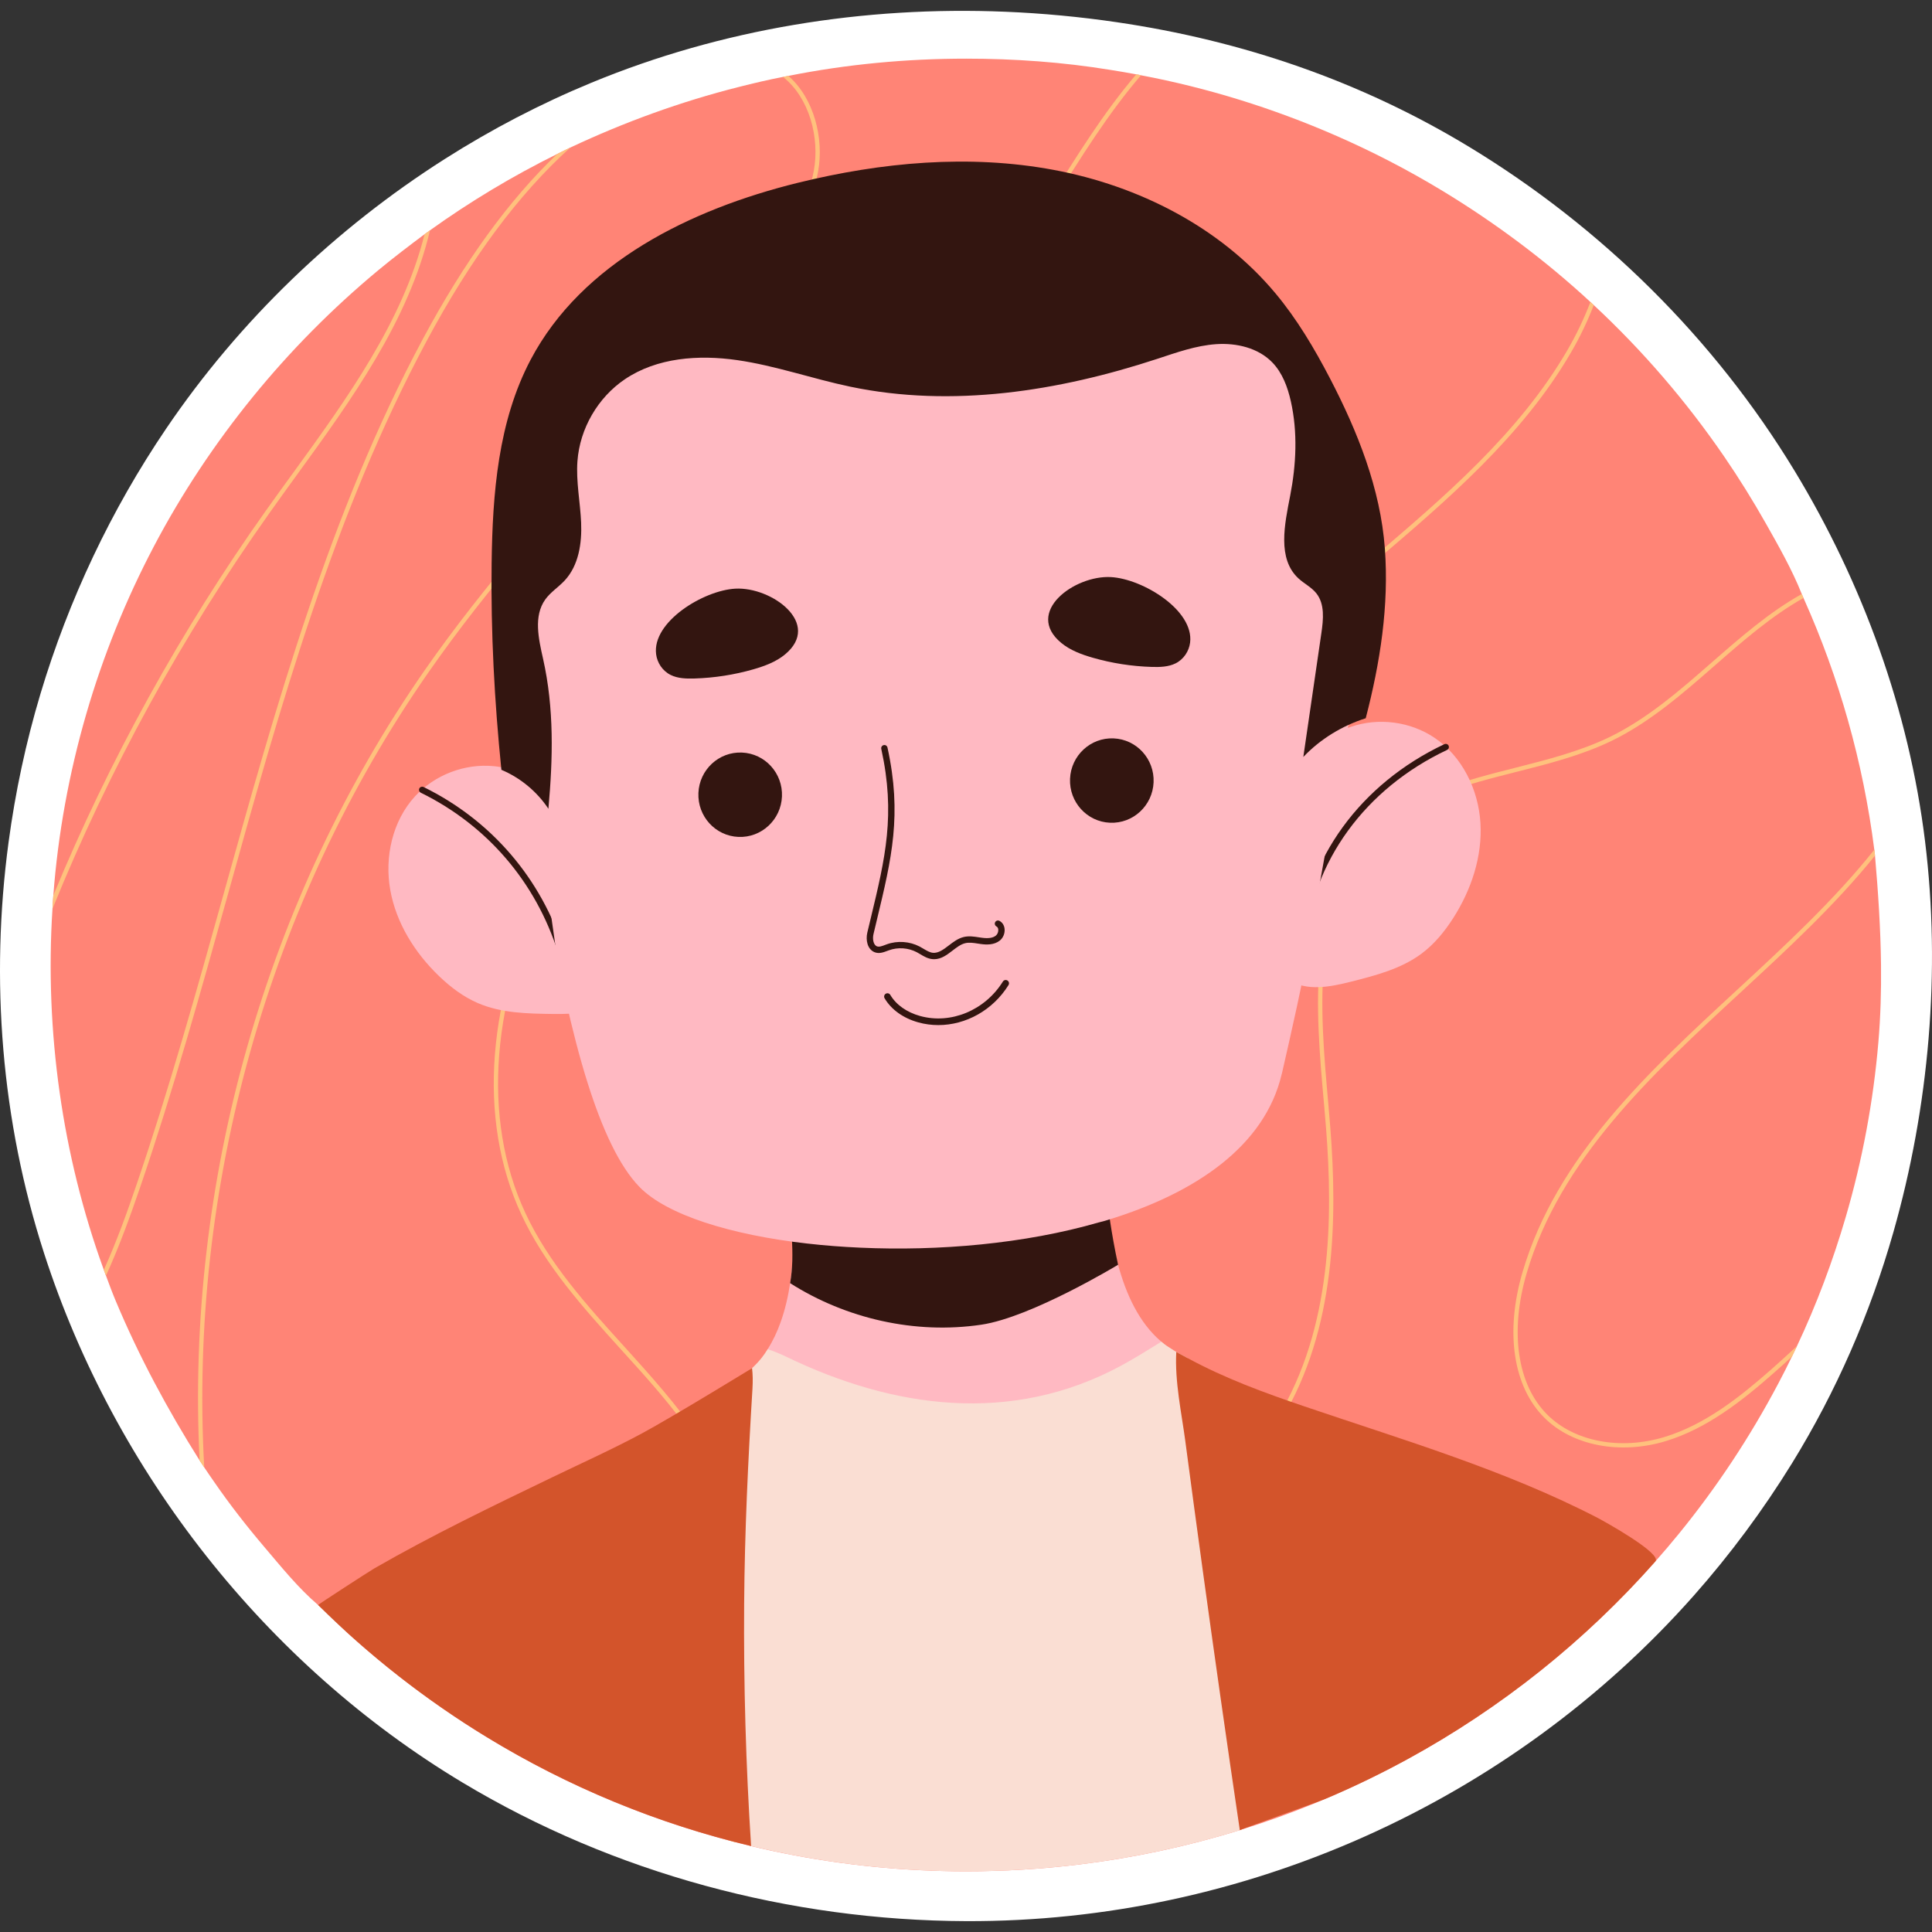 <?xml version="1.0" encoding="UTF-8"?>
<!-- Generator: Adobe Illustrator 25.2.3, SVG Export Plug-In . SVG Version: 6.00 Build 0)  -->
<svg xmlns="http://www.w3.org/2000/svg" xmlns:xlink="http://www.w3.org/1999/xlink" version="1.1" id="Capa_1" x="0px" y="0px" viewBox="0 0 511.495 511.495" style="enable-background:new 0 0 511.495 511.495;" xml:space="preserve" width="512" height="512">
<rect x="0" y="0" width="511.495" height="511.495" fill="#333333" stroke="none"/>
<g>
	<g>
		<path style="fill:#FFFFFF;" d="M255.807,508.619c-46.638-0.171-93.268-12.63-133.343-36.686    c-26.02-15.619-49.012-36.154-67.816-59.951c-18.908-23.93-33.627-51.201-42.997-80.235    C0.349,296.726-2.623,259.404,2.268,222.974c1.784-13.283,4.592-26.433,8.439-39.272c7.466-24.917,18.697-48.713,33.296-70.246    c19.329-28.509,44.733-52.914,73.779-71.381c12.299-7.82,25.27-14.586,38.74-20.155C191.146,7.602,228.789,1.567,266.17,3.108    c9.851,0.406,19.681,1.333,29.436,2.763c33.244,4.874,64.659,15.599,93.432,33.062c34.915,21.19,64.822,50.699,86.027,85.64    c18.089,29.804,30.327,63.471,34.589,98.134c4.225,34.358,1.074,70.295-8.392,103.544c-6.12,21.497-15.121,42.172-26.862,61.197    c-7.641,12.382-16.375,24.149-25.957,34.972C399.885,477.277,329.025,508.888,255.807,508.619z"/>
	</g>
	<g>
		<g>
			<g>
				<g>
					<path style="fill:#FF8476;" d="M497.997,255.471c0.076,6.809-0.116,13.624-0.698,20.453       c-1.336,15.674-4.229,31.214-8.65,46.312c-3.408,11.639-7.73,23.164-12.902,34.135c-0.454,0.931-0.885,1.861-1.339,2.792       c-1.158,2.406-2.361,4.767-3.609,7.128c-7.424,14.038-16.196,27.342-26.227,39.655c-2.057,2.525-4.166,5.009-6.325,7.448       c-10.531,11.897-22.223,22.808-34.874,32.422c-11.312,8.595-23.364,16.214-35.996,22.716       c-12.58,6.475-25.727,11.844-39.243,16.026c-13.809,4.272-27.999,7.301-42.347,9.055c-9.944,1.215-19.962,1.819-29.98,1.819       c-16.288,0-32.577-1.599-48.543-4.827c-15.368-3.106-30.421-7.674-44.905-13.677c-14.687-6.063-28.771-13.62-41.979-22.448       c-9.667-6.462-19.05-13.749-27.731-21.576c-2.865-2.583-5.508-5.472-8.431-7.978c-5.31-4.552-9.704-10.039-14.22-15.346       c-4.67-5.49-9.131-11.203-13.224-17.138c-0.908-1.316-1.816-2.61-2.701-3.95c-0.431-0.613-0.84-1.226-1.226-1.839       c-8.525-13.542-16.042-27.519-22.227-42.28c-0.916-2.186-1.744-4.413-2.562-6.638c-0.204-0.499-0.386-1.021-0.568-1.521       c-5.533-15.206-9.436-31.006-11.706-47.025c-2.269-16.01-2.937-32.43-1.891-48.565c0.045-1.203,0.136-2.384,0.227-3.587       c1.227-16.238,4.179-32.371,8.717-48.009c4.45-15.335,10.465-30.236,17.898-44.367c7.35-13.973,16.14-27.193,26.091-39.448       c9.981-12.29,21.181-23.592,33.363-33.703c3.977-3.301,8.088-6.414,12.222-9.514c0.477-0.34,0.953-0.681,1.43-1.022       c10.601-7.604,21.86-14.369,33.664-20.203c1.158-0.59,2.315-1.158,3.473-1.702c14.326-6.74,29.219-12.157,44.575-16.035       c3.887-0.982,7.806-1.916,11.744-2.67c0.477-0.091,0.953-0.182,1.43-0.272c15.472-3.095,31.306-4.563,47.08-4.563       c12.762,0,25.559,0.916,38.159,2.974c2.293,0.363,4.585,0.749,6.855,1.18c0.431,0.068,0.84,0.136,1.271,0.25       c17.582,3.318,34.855,8.696,51.26,15.831c9.859,4.288,19.431,9.237,28.622,14.814c13.849,8.404,27.149,18.318,39.089,29.374       l0.885,0.817c12.93,12.033,24.538,25.526,34.521,40.096c3.929,5.735,7.602,11.647,11.026,17.697       c3.411,6.026,6.954,12.264,9.523,18.706c0.045,0.114,0.091,0.204,0.136,0.318c0.113,0.25,0.227,0.477,0.318,0.727       c0.068,0.113,0.113,0.227,0.159,0.363c9.262,20.725,15.618,42.971,18.591,66.284c0.068,0.522,0.136,1.044,0.182,1.566       C497.242,236.183,497.889,245.822,497.997,255.471z"/>
				</g>
			</g>
			<g>
				<g>
					<path style="fill:#FFC17D;" d="M71.3,135.885c-23.109,32.575-42.404,67.737-57.408,104.738       c0.045-1.203,0.136-2.384,0.227-3.587c14.869-35.911,33.755-70.098,56.251-101.81c2.361-3.337,4.79-6.674,7.219-10.011       c14.278-19.681,28.988-39.998,34.822-63.22c0.477-0.34,0.953-0.681,1.43-1.022c-5.652,23.971-20.725,44.765-35.344,64.9       C76.067,129.211,73.66,132.548,71.3,135.885z"/>
				</g>
				<g>
					<path style="fill:#FFC17D;" d="M60.336,236.809c-7.105,25.492-14.46,51.869-23.132,77.226       c-2.588,7.559-5.493,15.686-9.148,23.699c-0.204-0.499-0.386-1.022-0.568-1.521c3.428-7.627,6.197-15.322,8.649-22.541       c8.649-25.333,16.004-51.688,23.109-77.158c13.802-49.554,28.057-100.788,52.71-146.779       c10.964-20.453,22.723-36.706,35.548-48.964c1.158-0.59,2.315-1.158,3.473-1.702c-13.779,12.44-26.355,29.419-38.023,51.211       C88.37,136.157,74.114,187.323,60.336,236.809z"/>
				</g>
				<g>
					<path style="fill:#FFC17D;" d="M216.603,45.357c-2.02,11.214-9.08,20.634-16.14,29.328       c-11.078,13.643-22.995,26.922-34.549,39.793c-18.069,20.135-36.774,40.974-52.483,63.537       C71.005,238.943,49.939,314.398,54.07,388.491c-0.431-0.613-0.84-1.226-1.226-1.839C49.144,312.9,70.301,237.99,112.5,177.358       c15.754-22.609,34.482-43.47,52.573-63.651c11.532-12.826,23.449-26.128,34.504-39.725c6.969-8.581,13.915-17.888,15.89-28.829       c1.566-8.672-1.158-19.25-8.172-24.789c0.477-0.091,0.953-0.182,1.43-0.272C215.536,26.039,218.169,36.64,216.603,45.357z"/>
				</g>
				<g>
					<path style="fill:#FFC17D;" d="M207.795,437.296c2.202,8.672,4.041,17.184,2.679,25.742       c-1.68,10.306-7.627,18.478-15.595,24.72c-0.477-0.113-0.931-0.227-1.407-0.34c8.104-6.152,14.21-14.279,15.867-24.561       c1.362-8.331-0.477-16.73-2.633-25.288c-4.563-18.047-10.805-38.84-22.587-56.364c-5.743-8.535-12.826-16.367-19.704-23.926       c-9.874-10.919-20.089-22.178-26.377-35.73c-11.781-25.356-9.239-57.908,6.969-89.348       c11.895-23.063,29.306-43.062,46.104-62.425c3.223-3.678,6.424-7.355,9.579-11.055c27.354-32.007,52.528-66.33,74.797-102.059       l2.383-3.814c7.105-11.418,14.324-23.063,22.95-33.165c0.431,0.068,0.84,0.136,1.248,0.227v0.023       c-8.74,10.169-16.049,21.951-23.245,33.528l-2.361,3.814c-22.314,35.752-47.511,70.143-74.91,102.173       c-3.178,3.723-6.379,7.4-9.579,11.078c-16.776,19.295-34.118,39.249-45.945,62.198c-16.049,31.122-18.591,63.311-6.969,88.349       c6.22,13.393,16.389,24.607,26.219,35.435c6.878,7.605,13.983,15.459,19.772,24.062       C196.945,398.252,203.232,419.159,207.795,437.296z"/>
				</g>
				<g>
					<path style="fill:#FFC17D;" d="M365.198,220.306c-18.41,17.434-15.799,46.626-13.484,72.391l0.136,1.657       c2.043,22.904,2.747,52.369-10.056,76.953c-11.35,21.815-37.977,41.087-64.877,33.868       c-20.385-5.493-36.661-26.559-39.544-51.234c-2.928-25.061,6.583-49.69,14.006-66.012       c21.02-46.308,54.276-89.688,98.882-128.891c4.177-3.7,8.535-7.377,12.712-10.964c19.25-16.39,39.158-33.324,51.938-55.275       c2.361-4.041,4.426-8.354,6.152-12.848l0.885,0.817c-1.702,4.404-3.745,8.649-6.061,12.599       c-12.871,22.11-32.847,39.135-52.165,55.57c-4.199,3.587-8.535,7.264-12.712,10.941       c-44.469,39.112-77.657,82.356-98.609,128.528c-7.355,16.208-16.798,40.61-13.893,65.421       c2.838,24.221,18.75,44.878,38.704,50.235c26.377,7.105,52.437-11.849,63.583-33.278c12.667-24.335,11.963-53.572,9.92-76.318       l-0.136-1.657c-2.338-26.014-4.971-55.502,13.847-73.321c9.943-9.42,23.562-12.871,36.706-16.208       c8.49-2.156,17.252-4.381,25.061-8.172c10.033-4.88,18.75-12.508,27.172-19.885c7.468-6.515,15.073-13.166,23.653-17.956       c0.045,0.114,0.091,0.204,0.136,0.318c0.113,0.25,0.227,0.477,0.318,0.727c-8.445,4.744-15.981,11.327-23.358,17.774       c-8.49,7.423-17.252,15.096-27.422,20.044c-7.922,3.836-16.73,6.084-25.288,8.24       C387.807,207.821,374.936,211.09,365.198,220.306z"/>
				</g>
				<g>
					<path style="fill:#FFC17D;" d="M404.196,337.053c-4.563,15.504-2.52,29.51,5.448,37.478c7.173,7.151,19.363,9.466,31.054,5.902       c10.669-3.246,19.84-10.488,28.171-17.82c2.315-2.043,4.608-4.132,6.878-6.242c-0.454,0.931-0.885,1.861-1.339,2.792       c-1.566,1.453-3.178,2.883-4.79,4.313c-8.422,7.423-17.706,14.732-28.579,18.047c-12.099,3.677-24.743,1.248-32.189-6.197       c-8.285-8.263-10.419-22.7-5.743-38.59c8.966-30.486,33.255-52.937,56.75-74.638c12.735-11.781,25.719-23.767,36.366-37.137       c0.068,0.522,0.136,1.044,0.182,1.566c-10.555,13.098-23.29,24.834-35.775,36.388       C437.247,284.525,413.072,306.862,404.196,337.053z"/>
				</g>
			</g>
		</g>
		<g>
			<g>
				<g>
					<g>
						<path style="fill:#FFB9C2;" d="M307.471,355.213c-0.204-0.182-0.431-0.363-0.613-0.545c-0.522-0.454-0.999-0.931-1.453-1.407        c-5.432-5.705-8.372-13.767-10.123-21.312c-1.844-7.945-2.777-16.408-2.521-24.564c0,0-82.931,4.646-83.465,4.676        c0.363-0.014,0.625,7.978,0.66,8.87c0.237,6.196,0.172,12.433-0.738,18.577c-0.533,3.603-1.345,7.192-2.581,10.622        c-0.908,2.52-2.02,4.903-3.405,7.06l10.168,53.604l47.392-5.511l31.411,14.879l26.084-53.454L307.471,355.213z"/>
					</g>
					<g>
						<g>
							<path style="fill:#331510;" d="M296.013,334.841c0,0-22.951,13.914-36.197,15.868c-17.504,2.614-35.84-1.578-50.633-10.995         c1.369-7.767,0.067-16.068-0.66-23.898c-0.028-0.3,0.908-3.769,0.779-3.769c0,0,83.369-4.654,83.373-4.654         c-0.437,0.025,0.482,10.274,0.552,11.119C293.225,318.513,294.186,326.554,296.013,334.841z"/>
						</g>
					</g>
				</g>
				<g>
					<g>
						<g>
							<path style="fill:#FFB9C2;" d="M130.75,202.844c-7.69-0.759-15.665,2.293-20.884,7.992         c-5.982,6.532-8.097,16.08-6.541,24.799c1.557,8.72,6.49,16.605,12.871,22.748c3.051,2.937,6.481,5.543,10.374,7.21         c6.173,2.643,13.088,2.774,19.803,2.853c5.744,0.067,12.231-0.18,16.095-4.431c3.227-3.551,3.561-8.843,3.11-13.619         C163.92,232.856,150.974,204.84,130.75,202.844z"/>
						</g>
						<g>
							<path style="fill:#FFB9C2;" d="M357.617,192.441c7.3-2.536,15.767-1.433,22.174,2.888         c7.344,4.953,11.632,13.741,12.157,22.583c0.525,8.842-2.428,17.662-7.196,25.126c-2.279,3.568-5.005,6.905-8.4,9.435         c-5.384,4.013-12.077,5.757-18.587,7.404c-5.569,1.408-11.934,2.684-16.684-0.546c-3.968-2.698-5.53-7.765-6.208-12.515         C332.382,229.377,338.419,199.11,357.617,192.441z"/>
						</g>
					</g>
					<g>
						<g>
							<path style="fill:#331510;" d="M344.666,251.007c-0.023,0-0.046,0-0.07-0.002c-0.464-0.039-0.807-0.445-0.767-0.906         c1.914-22.73,16.331-42.573,38.568-53.079c0.422-0.19,0.922-0.019,1.119,0.401c0.197,0.42,0.019,0.92-0.401,1.119         c-21.69,10.244-35.749,29.572-37.613,51.698C345.466,250.675,345.1,251.007,344.666,251.007z"/>
						</g>
						<g>
							<path style="fill:#331510;" d="M148.565,252.84c-0.357,0-0.688-0.227-0.802-0.586c-5.896-18.714-18.811-33.767-36.361-42.385         c-0.415-0.204-0.586-0.707-0.382-1.124c0.204-0.415,0.707-0.582,1.124-0.382c17.965,8.821,31.185,24.23,37.223,43.386         c0.139,0.443-0.107,0.913-0.549,1.055C148.734,252.828,148.649,252.84,148.565,252.84z"/>
						</g>
					</g>
					<g>
						<g>
							<path style="fill:#FFB9C2;" d="M359.464,178.347l-0.571,3.272l-0.309,1.507l-6.921,38.235l-3.758,20.812l-0.143,0.777         c-0.166,1.318-0.381,2.708-0.618,4.144c-1.95,11.819-5.47,27.099-7.753,37.081c-0.024,0.047-0.024,0.094-0.048,0.141         c-4.447,19.094-22.807,31.525-45.971,38.635c-0.809,0.259-1.641,0.495-2.474,0.683c-19.621,5.674-42.404,7.628-63.119,6.686         c-4.78-0.211-9.442-0.565-13.937-1.082c-0.024,0-0.024,0-0.024,0c-20.453-2.308-37.291-7.605-44.474-14.95         c-5.375-5.485-9.917-15.374-13.746-27.499c-2.164-6.828-4.091-14.362-5.827-22.154v-0.023l-0.666-3.084         c-0.167,0.047-0.286,0.094-0.452,0.141l-0.785-5.51l-2.235-15.703l-6.136-42.967c0-0.118-0.024-0.259-0.048-0.377         c-0.166-1.743-0.333-3.414-0.475-5.015c-1.023-10.171-1.451-16.645-1.451-16.645l0.357-0.047         c-0.571-3.649-0.975-7.369-1.189-11.159c-2.616-45.604,22.926-86.358,61.692-105.687c1.379-0.707,2.783-1.366,4.233-2.001         v-0.024c12.272-5.462,25.733-8.876,39.979-9.653c14.936-0.848,29.348,1.248,42.69,5.744c0.571,0.212,1.141,0.4,1.713,0.636         c38.86,13.844,68.113,48.358,73.464,90.831l0.285-0.047c0,0,0,0.683-0.047,2.001c0.238,1.884,0.38,3.767,0.499,5.626         C361.724,160.831,361.081,169.73,359.464,178.347z"/>
						</g>
					</g>
				</g>
				<g>
					<path style="fill:#331510;" d="M361.576,190.15c-6.225,1.984-12.037,5.511-16.524,10.26       c1.594-10.934,3.188-21.868,4.782-32.801c0.525-3.599,0.936-7.658-1.319-10.513c-1.289-1.631-3.25-2.573-4.774-3.986       c-5.628-5.218-3.64-14.311-2.174-21.845c1.603-8.238,2.021-16.808,0.187-24.998c-0.842-3.758-2.225-7.53-4.899-10.302       c-3.737-3.874-9.496-5.214-14.867-4.85c-5.37,0.364-10.509,2.216-15.623,3.895c-26.127,8.576-54.298,13-81.214,7.372       c-10.062-2.104-19.833-5.583-30.008-7.047c-10.175-1.464-21.19-0.687-29.707,5.069c-7.159,4.837-11.922,13.057-12.559,21.673       c-0.402,5.431,0.744,10.848,0.975,16.288c0.23,5.44-0.636,11.308-4.337,15.303c-1.64,1.77-3.763,3.087-5.164,5.051       c-3.144,4.406-1.758,10.433-0.571,15.714c2.939,13.085,2.621,26.328,1.408,39.684c-3.022-4.555-7.41-8.191-12.447-10.314       c-1.842-18.139-2.817-36.419-2.585-54.65c0.235-18.488,1.711-37.599,10.345-53.949c13.602-25.757,42.399-39.821,70.678-46.798       c22.157-5.466,45.424-7.619,67.855-3.416c22.431,4.203,44.006,15.133,58.631,32.652c5.72,6.852,10.303,14.579,14.424,22.495       c7.344,14.104,13.373,29.224,14.551,45.082C367.764,160.357,365.395,175.46,361.576,190.15z"/>
				</g>
				<g>
					<g>
						<g>
							<path style="fill:#331510;" d="M247.309,253.95c-0.162,0-0.327-0.009-0.496-0.028c-1.214-0.127-2.211-0.723-3.178-1.298         c-0.304-0.183-0.61-0.364-0.918-0.528c-2.241-1.18-4.997-1.372-7.375-0.51l-0.413,0.155         c-0.978,0.369-2.195,0.837-3.393,0.352c-1.884-0.763-2.387-3.194-1.912-5.203l0.929-3.875         c3.82-15.888,6.58-27.366,2.765-44.747c-0.1-0.454,0.188-0.902,0.64-1.001c0.459-0.111,0.902,0.19,1.001,0.64         c3.896,17.761,1.099,29.396-2.774,45.5l-0.925,3.871c-0.308,1.298-0.053,2.872,0.904,3.259         c0.582,0.236,1.349-0.056,2.167-0.366l0.44-0.165c2.811-1.02,6.075-0.793,8.729,0.605c0.336,0.178,0.665,0.375,0.994,0.572         c0.848,0.505,1.648,0.98,2.494,1.071c1.444,0.125,2.779-0.853,4.167-1.921c1.217-0.934,2.475-1.901,4.012-2.267         c1.356-0.318,2.691-0.114,3.987,0.086l0.807,0.118c1.743,0.236,2.913,0.051,3.694-0.575c0.431-0.348,0.693-1.008,0.635-1.606         c-0.025-0.271-0.127-0.628-0.468-0.807c-0.41-0.216-0.57-0.721-0.355-1.133c0.216-0.413,0.723-0.568,1.133-0.355         c0.772,0.403,1.268,1.18,1.361,2.13c0.116,1.168-0.378,2.376-1.256,3.083c-1.532,1.219-3.574,1.117-4.969,0.927l-0.837-0.123         c-1.189-0.183-2.308-0.357-3.342-0.109c-1.189,0.28-2.251,1.099-3.377,1.963C250.718,252.789,249.209,253.95,247.309,253.95z         "/>
						</g>
						<g>
							<g>
								<g>
									<g>
										<g>
											<path style="fill:#331510;" d="M207.023,210.87c-0.259,6.167-5.421,10.959-11.529,10.702             c-6.108-0.257-10.85-5.464-10.591-11.631c0.259-6.167,5.421-10.958,11.529-10.702             C202.54,199.496,207.282,204.703,207.023,210.87z"/>
										</g>
										<g>
											<path style="fill:#331510;" d="M305.411,207.117c-0.259,6.167-5.421,10.959-11.529,10.702             c-6.108-0.256-10.85-5.464-10.591-11.631c0.259-6.167,5.421-10.958,11.529-10.702             C300.928,195.742,305.67,200.95,305.411,207.117z"/>
										</g>
									</g>
								</g>
							</g>
						</g>
					</g>
					<g>
						<path style="fill:#331510;" d="M173.705,173.203c0.284,2.236,1.666,4.402,3.842,5.486c1.891,0.942,4.151,1.008,6.308,0.942        c5.288-0.161,10.551-0.981,15.596-2.429c3.013-0.865,6.017-1.992,8.355-3.921c9.885-8.154-3.491-17.972-13.144-17.435        C186.208,156.317,172.618,164.639,173.705,173.203z"/>
					</g>
					<g>
						<path style="fill:#331510;" d="M315.075,170.14c-0.284,2.236-1.666,4.402-3.842,5.486c-1.891,0.942-4.151,1.008-6.307,0.942        c-5.288-0.161-10.551-0.981-15.596-2.429c-3.014-0.865-6.017-1.992-8.355-3.921c-9.885-8.154,3.491-17.972,13.144-17.435        C302.571,153.253,316.161,161.576,315.075,170.14z"/>
					</g>
					<g>
						<path style="fill:#331510;" d="M248.421,271.391c-1.78,0-3.569-0.234-5.322-0.723c-3.961-1.103-7.125-3.368-8.905-6.376        c-0.248-0.417-0.109-0.957,0.308-1.203c0.417-0.246,0.953-0.114,1.203,0.308c1.548,2.617,4.341,4.598,7.866,5.579        c8.152,2.269,17.186-1.469,21.938-9.106c0.257-0.415,0.802-0.538,1.21-0.283c0.413,0.257,0.538,0.797,0.283,1.21        C262.856,267.463,255.699,271.391,248.421,271.391z"/>
					</g>
				</g>
			</g>
			<g>
				<path style="fill:#FADED3;" d="M328.242,484.535c-22.859,7.06-47.194,10.896-72.436,10.896c-19.613,0-38.704-2.315-56.954-6.697      l-17.32-34.752l16.14-90.552c0.545-0.409,1.021-0.817,1.43-1.202c0.52-0.491,1.01-1,1.499-1.521      c0.386-0.409,0.704-0.817,1.067-1.248c0.567-0.726,1.09-1.476,1.566-2.27c1.589,0.522,3.201,1.18,4.812,1.952      c28.42,13.779,59.656,18.092,88.621,2.497c3.677-1.975,7.241-4.222,10.805-6.424c0.045,0.023,0.068,0.068,0.114,0.091      c0.272,0.204,0.522,0.431,0.794,0.635c0.843,0.631,1.759,1.142,2.633,1.725c0.136,0.091,0.272,0.159,0.408,0.25      c0.295,0.159,0.568,0.341,0.885,0.5c0.635,0.341,1.362,0.726,2.111,1.135l28.087,71.194L328.242,484.535z"/>
			</g>
			<g>
				<path style="fill:#D3542B;" d="M170.035,379.443c-7.782,4.192-15.852,7.826-23.815,11.662      c-7.963,3.836-15.926,7.672-23.819,11.652c-7.852,3.96-15.635,8.065-23.259,12.449c-1.372,0.789-15.009,9.636-14.926,9.718      c13.477,13.381,28.54,25.179,44.765,35.049c21.315,12.985,44.833,22.813,69.871,28.761c-1.385-21.361-1.998-42.767-1.839-64.196      c0.136-19,1.044-37.954,2.202-56.909c0.113-1.997,0.091-3.791-0.113-5.403C199.101,362.227,178.048,375.127,170.035,379.443z"/>
			</g>
			<g>
				<path style="fill:#D3542B;" d="M438.246,413.393c-18.553,20.996-40.728,38.711-65.298,52.179      c-7.137,3.912-14.471,7.465-21.966,10.64c-1.912,0.81-22.757,8.219-22.741,8.323c-1.725-11.6-3.405-23.222-5.062-34.822      c-3.246-22.768-6.379-45.582-9.398-68.395c-0.953-7.128-2.792-15.595-2.361-23.404c0.295,0.159,0.568,0.341,0.885,0.5      c0.635,0.341,1.362,0.726,2.111,1.135c9.813,5.353,20.367,9.204,30.926,12.793c26.057,8.855,53.193,16.849,77.702,29.552      C424.143,402.463,440.147,411.243,438.246,413.393z"/>
			</g>
		</g>
	</g>
</g>















</svg>
